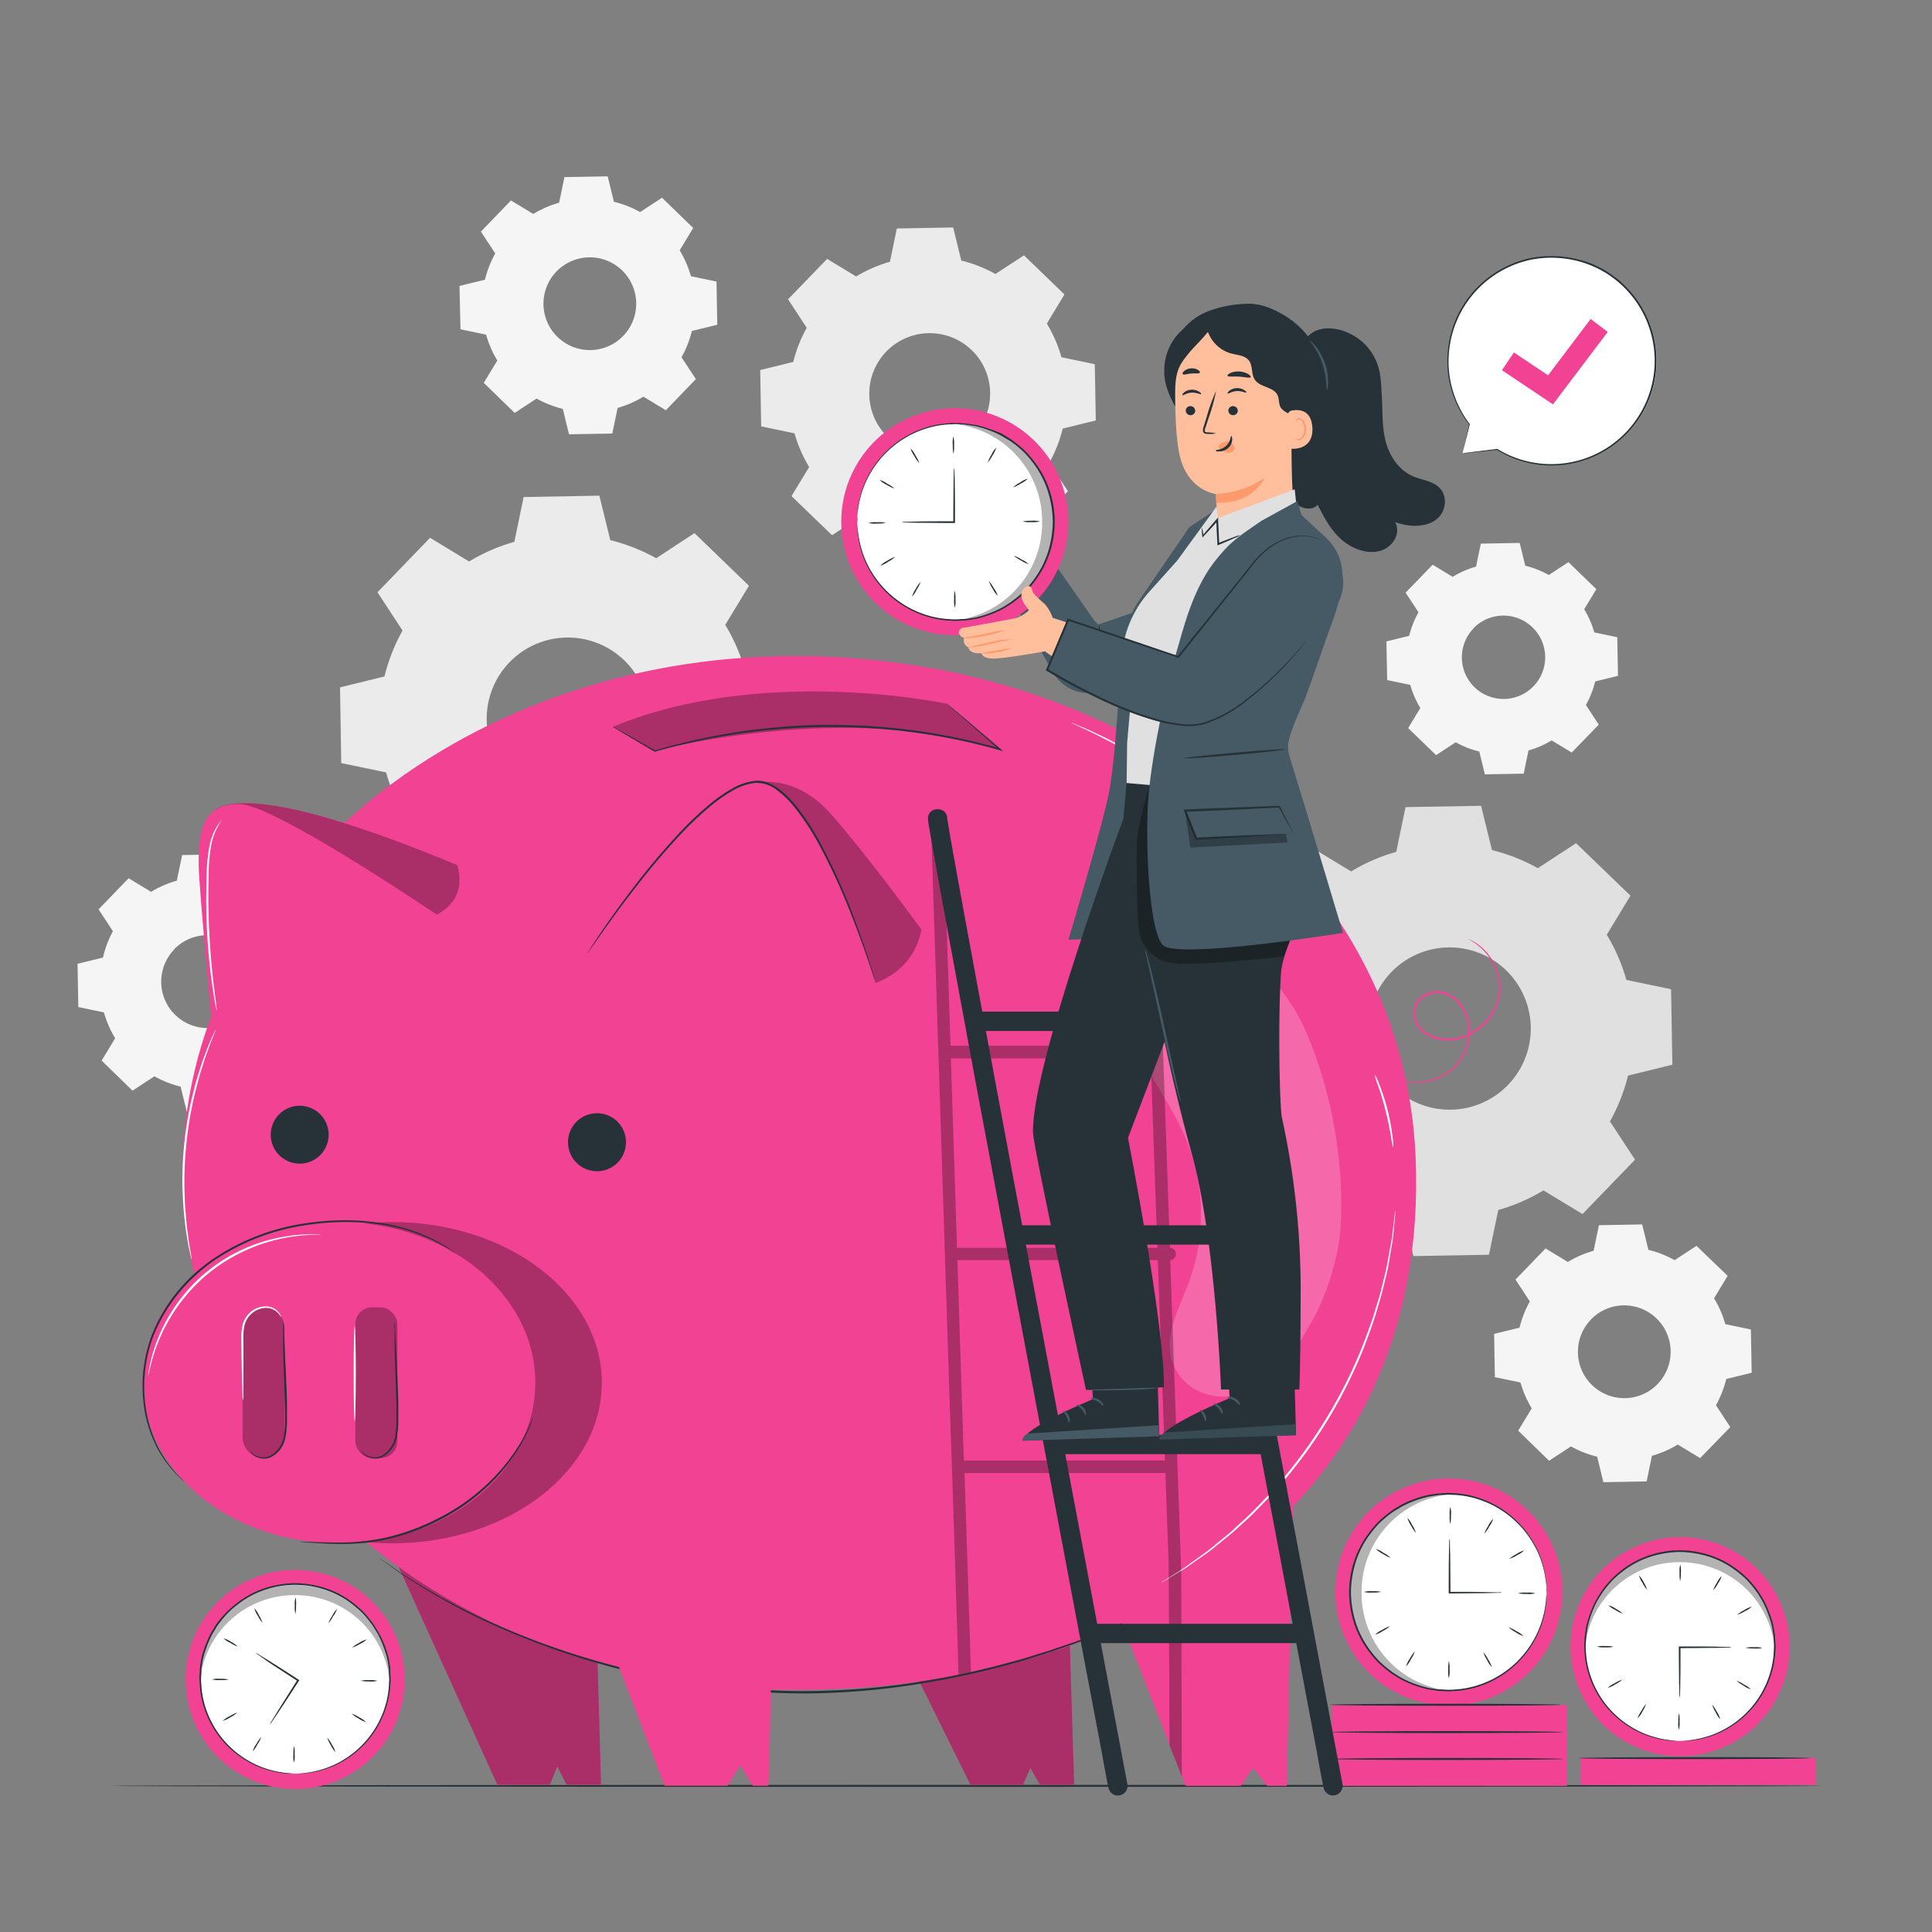 <svg xmlns="http://www.w3.org/2000/svg" viewBox="0 0 500 500"><rect x="0" y="0" width="500" height="500" fill="#808080" stroke="none"/><g id="freepik--background-complete--inject-5"><path d="M349.64,225.54a48,48,0,0,1,11.7-5.08l2.41-11.58,19.55-.34L386.12,220A47.92,47.92,0,0,1,398,224.69l9.89-6.48,14.07,13.59-6.13,10.1a47.65,47.65,0,0,1,5.08,11.7L432.47,256l.34,19.55-11.48,2.82a47.92,47.92,0,0,1-4.67,11.86l6.48,9.89L409.55,314.2l-10.1-6.13a47.65,47.65,0,0,1-11.7,5.08l-2.41,11.58-19.55.34L363,313.59a48.07,48.07,0,0,1-11.86-4.67l-9.89,6.48-14.07-13.59,6.13-10.1A47.49,47.49,0,0,1,328.2,280l-11.58-2.4-.34-19.56,11.48-2.82a48.07,48.07,0,0,1,4.67-11.86L326,233.49l13.59-14.08,10.1,6.13Zm10.43,26.05a21,21,0,1,0,29.67-.52A21,21,0,0,0,360.07,251.59Z" style="fill:#e0e0e0"></path><path d="M376,149.25a24.49,24.49,0,0,1,6-2.61l1.24-5.95,10.05-.18,1.45,5.9a24.75,24.75,0,0,1,6.09,2.4l5.08-3.33,7.23,7-3.15,5.19a25,25,0,0,1,2.62,6l5.94,1.24.18,10-5.9,1.45a24.75,24.75,0,0,1-2.4,6.09l3.33,5.08-7,7.23-5.19-3.15a24.56,24.56,0,0,1-6,2.61l-1.24,6-10.05.18-1.44-5.9a24.66,24.66,0,0,1-6.1-2.4l-5.08,3.33-7.23-7,3.15-5.19a24.56,24.56,0,0,1-2.61-6L359,176,358.8,166l5.9-1.45a24.75,24.75,0,0,1,2.4-6.09l-3.33-5.08,7-7.23,5.2,3.15Zm5.35,13.38a10.78,10.78,0,1,0,15.25-.27A10.8,10.8,0,0,0,381.3,162.63Z" style="fill:#f5f5f5"></path><path d="M121.39,145.32a47.82,47.82,0,0,1,11.72-5.09l2.41-11.6,19.6-.35,2.82,11.51a48.07,48.07,0,0,1,11.89,4.68l9.9-6.5,14.1,13.62-6.14,10.12a47.65,47.65,0,0,1,5.09,11.72l11.6,2.41.34,19.59-11.5,2.83a48.24,48.24,0,0,1-4.68,11.88l6.49,9.91-13.61,14.09L171.29,228a48.52,48.52,0,0,1-11.71,5.09l-2.42,11.59-19.59.35-2.82-11.51a48.13,48.13,0,0,1-11.89-4.67l-9.9,6.49-14.1-13.61L105,211.61a47.65,47.65,0,0,1-5.09-11.72l-11.6-2.41L88,177.89l11.5-2.82a47.77,47.77,0,0,1,4.68-11.89l-6.49-9.9,13.61-14.1,10.12,6.14Zm10.45,26.1a21,21,0,1,0,29.72-.52A21,21,0,0,0,131.84,171.42Z" style="fill:#ebebeb"></path><path d="M221.59,71.54a36,36,0,0,1,8.72-3.79l1.79-8.62,14.58-.26,2.1,8.56a35.51,35.51,0,0,1,8.84,3.48L265,66.08l10.48,10.13-4.56,7.53a35.49,35.49,0,0,1,3.78,8.71l8.63,1.8.26,14.57-8.56,2.1a35.51,35.51,0,0,1-3.48,8.84l4.83,7.37-10.13,10.49-7.53-4.57a35.52,35.52,0,0,1-8.71,3.79l-1.8,8.62-14.57.26-2.1-8.56a35.36,35.36,0,0,1-8.84-3.48l-7.37,4.83-10.49-10.12,4.57-7.53a35.59,35.59,0,0,1-3.79-8.72l-8.63-1.8-.25-14.57,8.56-2.1a35.51,35.51,0,0,1,3.48-8.84l-4.83-7.37L214.06,67l7.53,4.56ZM229.36,91a15.64,15.64,0,1,0,22.11-.39A15.64,15.64,0,0,0,229.36,91Z" style="fill:#ebebeb"></path><path d="M405.72,326.61a27.39,27.39,0,0,1,6.7-2.91l1.38-6.62,11.19-.2,1.61,6.57a27.21,27.21,0,0,1,6.79,2.68l5.66-3.71,8.06,7.77L443.6,336a27.32,27.32,0,0,1,2.91,6.69l6.62,1.38.2,11.2-6.57,1.61a27.72,27.72,0,0,1-2.67,6.79l3.7,5.66L440,377.36l-5.79-3.51a27.32,27.32,0,0,1-6.69,2.91l-1.38,6.63-11.19.2L413.35,377a27.72,27.72,0,0,1-6.79-2.67l-5.66,3.71-8-7.78,3.51-5.78a27.39,27.39,0,0,1-2.91-6.7l-6.63-1.38-.19-11.19,6.57-1.61a27.57,27.57,0,0,1,2.67-6.79l-3.71-5.66,7.78-8.05,5.78,3.5Zm6,14.91a12,12,0,1,0,17-.29A12,12,0,0,0,411.69,341.52Z" style="fill:#f5f5f5"></path><path d="M138,55.37a27.39,27.39,0,0,1,6.7-2.91l1.38-6.63,11.19-.19,1.61,6.57a27.57,27.57,0,0,1,6.79,2.67l5.66-3.71L179.4,59l-3.5,5.78a27.55,27.55,0,0,1,2.91,6.7l6.62,1.38.2,11.19-6.57,1.61a27.28,27.28,0,0,1-2.68,6.8l3.71,5.65-7.77,8.06-5.79-3.51a27.32,27.32,0,0,1-6.69,2.91l-1.38,6.63-11.2.19-1.61-6.57a27.72,27.72,0,0,1-6.79-2.67l-5.66,3.71-8-7.78,3.51-5.78a27.39,27.39,0,0,1-2.91-6.7l-6.63-1.38L118.92,74l6.58-1.61a27.79,27.79,0,0,1,2.67-6.8l-3.71-5.65,7.78-8.06L138,55.37Zm6,14.91a12,12,0,1,0,17-.3A12,12,0,0,0,144,70.28Z" style="fill:#f5f5f5"></path><path d="M39.07,230.82a27.49,27.49,0,0,1,6.69-2.91l1.38-6.62,11.2-.2L60,227.66a27.36,27.36,0,0,1,6.79,2.68l5.66-3.71,8,7.78L77,240.19a27.07,27.07,0,0,1,2.9,6.69l6.63,1.38.2,11.2-6.58,1.61a27,27,0,0,1-2.67,6.79l3.71,5.66-7.78,8.05-5.78-3.5a27.74,27.74,0,0,1-6.7,2.9l-1.37,6.63-11.2.2-1.61-6.58a27.33,27.33,0,0,1-6.79-2.67l-5.66,3.71-8-7.78,3.5-5.78a27.39,27.39,0,0,1-2.91-6.7l-6.62-1.37-.2-11.2,6.58-1.61A26.8,26.8,0,0,1,29.22,241l-3.71-5.66,7.78-8.05,5.78,3.5Zm6,14.92a12,12,0,1,0,17-.3A12,12,0,0,0,45,245.74Z" style="fill:#f5f5f5"></path></g><g id="freepik--Floor--inject-5"><path d="M471.4,462.18c0,.14-99.13.26-221.39.26s-221.41-.12-221.41-.26,99.11-.26,221.41-.26S471.4,462,471.4,462.18Z" style="fill:#263238"></path></g><g id="freepik--speech-bubble--inject-5"><path d="M378.49,117.3l9-1a27,27,0,1,0-7.16-6.48h0Z" style="fill:#fff"></path><path d="M378.49,117.3l.14-.5.36-1.45c.32-1.29.79-3.15,1.39-5.55l-.16.06h0a.11.11,0,0,0,.14,0,.09.09,0,0,0,0-.12,27,27,0,0,1-5.14-12,26.41,26.41,0,0,1-.34-4.15,28.52,28.52,0,0,1,.37-4.45,26.85,26.85,0,0,1,21.07-21.95,27.34,27.34,0,0,1,12.34.46A26.18,26.18,0,0,1,419.93,74a26.75,26.75,0,0,1-32.42,42.18.08.08,0,0,0-.07,0l-6.63.82-1.72.23-.6.08.56,0,1.7-.18,6.72-.7-.07,0A26.8,26.8,0,0,0,400,120.42a27.13,27.13,0,0,0,20.23-46.78L419,72.5c-.44-.35-.89-.68-1.34-1a26.91,26.91,0,0,0-2.8-1.83c-.47-.29-1-.5-1.48-.75a14.47,14.47,0,0,0-1.5-.69,26.86,26.86,0,0,0-3.1-1,27.77,27.77,0,0,0-12.57-.45,27.27,27.27,0,0,0-18,13,26.94,26.94,0,0,0-3.29,9.33,28.19,28.19,0,0,0-.35,4.51,26.67,26.67,0,0,0,5.67,16.27l.13-.14h0a.09.09,0,0,0-.14,0,0,0,0,0,0,0,0c-.56,2.45-1,4.34-1.29,5.64-.13.62-.24,1.1-.32,1.44S378.49,117.3,378.49,117.3Z" style="fill:#263238"></path><polygon points="401.91 104.65 388.71 95.82 391.79 91.21 400.64 97.13 411.66 82.56 416.08 85.9 401.91 104.65" style="fill:#F24293"></polygon></g><g id="freepik--Clocks--inject-5"><circle cx="434.78" cy="426.13" r="28.35" transform="translate(-126.15 662.72) rotate(-67.29)" style="fill:#F24293"></circle><circle cx="434.78" cy="425.95" r="24.56" transform="translate(-80.48 749.95) rotate(-76.57)" style="fill:#fff"></circle><g style="opacity:0.3"><path d="M434.74,404.3a24.49,24.49,0,0,1,24.55,22.94c0-.48,0-1,0-1.45a24.6,24.6,0,0,0-49.2,0c0,.49,0,1,.05,1.45A24.51,24.51,0,0,1,434.74,404.3Z"></path></g><path d="M424.8,442.77A8.33,8.33,0,0,1,426,441a8.27,8.27,0,0,1-.95,1.94,6.33,6.33,0,0,1-1.23,1.77A6.46,6.46,0,0,1,424.8,442.77Z" style="fill:#263238"></path><path d="M417.88,435.62a7.85,7.85,0,0,1,1.95-.92,8.89,8.89,0,0,1-1.8,1.2,6.31,6.31,0,0,1-1.95.91A6.76,6.76,0,0,1,417.88,435.62Z" style="fill:#263238"></path><path d="M415.46,426a8.15,8.15,0,0,1,2.15.18,8.47,8.47,0,0,1-2.15.15,6.55,6.55,0,0,1-2.15-.18A6.41,6.41,0,0,1,415.46,426Z" style="fill:#263238"></path><path d="M418.21,416.38a8.33,8.33,0,0,1,1.77,1.23,8.27,8.27,0,0,1-1.94-.95,6.33,6.33,0,0,1-1.77-1.23A6.46,6.46,0,0,1,418.21,416.38Z" style="fill:#263238"></path><path d="M425.37,409.46a8.22,8.22,0,0,1,.91,2,8.5,8.5,0,0,1-1.19-1.79,6.31,6.31,0,0,1-.92-1.95A6.49,6.49,0,0,1,425.37,409.46Z" style="fill:#263238"></path><path d="M435,407.05a8.22,8.22,0,0,1-.18,2.15,8.33,8.33,0,0,1-.14-2.16,5.93,5.93,0,0,1,.18-2.14A6.58,6.58,0,0,1,435,407.05Z" style="fill:#263238"></path><path d="M444.6,409.8a8.33,8.33,0,0,1-1.23,1.77,8.27,8.27,0,0,1,.95-1.94,6.84,6.84,0,0,1,1.23-1.77A6.18,6.18,0,0,1,444.6,409.8Z" style="fill:#263238"></path><path d="M451.52,417a8.22,8.22,0,0,1-1.95.91,8.84,8.84,0,0,1,1.79-1.19,6.92,6.92,0,0,1,2-.92A6.59,6.59,0,0,1,451.52,417Z" style="fill:#263238"></path><path d="M453.93,426.62a8.15,8.15,0,0,1-2.15-.18,8.77,8.77,0,0,1,2.15-.14,6.55,6.55,0,0,1,2.15.18A6.27,6.27,0,0,1,453.93,426.62Z" style="fill:#263238"></path><path d="M451.18,436.2a8.25,8.25,0,0,1-1.77-1.24,8.62,8.62,0,0,1,1.93,1,6.33,6.33,0,0,1,1.77,1.23A6.35,6.35,0,0,1,451.18,436.2Z" style="fill:#263238"></path><path d="M444,443.11a8.22,8.22,0,0,1-.91-1.95,8.84,8.84,0,0,1,1.19,1.79,6.31,6.31,0,0,1,.92,2A6.59,6.59,0,0,1,444,443.11Z" style="fill:#263238"></path><path d="M434.35,445.52a8.15,8.15,0,0,1,.18-2.15,8.22,8.22,0,0,1,.14,2.15,6.55,6.55,0,0,1-.18,2.15A6.31,6.31,0,0,1,434.35,445.52Z" style="fill:#263238"></path><path d="M434.7,439.4a4.81,4.81,0,0,1-.09-1c0-.75,0-1.69-.07-2.81,0-2.37-.06-5.65-.06-9.28v-.21h.4c3.68,0,7,0,9.41.06l2.86.07a4.57,4.57,0,0,1,1,.08,4.86,4.86,0,0,1-1,.09l-2.86.06c-2.4,0-5.73.07-9.41.07h-.18l.21-.22c0,3.63,0,6.91-.06,9.28,0,1.12-.05,2.06-.07,2.81A6.68,6.68,0,0,1,434.7,439.4Z" style="fill:#263238"></path><path d="M434.78,450.51l.4,0,1.16-.08.86-.05,1-.16a17.29,17.29,0,0,0,2.53-.52,23.28,23.28,0,0,0,6.5-2.72,24.54,24.54,0,0,0,11.47-16.49,22,22,0,0,0,.35-3.08c0-.52.07-1.05.06-1.59s-.05-1.07-.08-1.61c0-.27,0-.54-.05-.81l-.13-.82c-.09-.54-.15-1.09-.26-1.64a27.79,27.79,0,0,0-1-3.24,24.79,24.79,0,0,0-1.4-3.18c-.28-.51-.6-1-.9-1.52a12,12,0,0,0-1-1.46,29.07,29.07,0,0,0-2.34-2.77,28.26,28.26,0,0,0-2.83-2.38,23.33,23.33,0,0,0-6.7-3.48,26.33,26.33,0,0,0-7.68-1.26,26,26,0,0,0-7.69,1.26,23.52,23.52,0,0,0-6.71,3.48,26.87,26.87,0,0,0-2.82,2.38,27.67,27.67,0,0,0-2.35,2.76,14.21,14.21,0,0,0-1,1.47c-.3.51-.63,1-.91,1.52a24.79,24.79,0,0,0-1.4,3.18,25.58,25.58,0,0,0-.95,3.25c-.11.54-.18,1.09-.27,1.63l-.12.82c0,.27,0,.54-.06.81,0,.54-.05,1.08-.08,1.61s0,1.07.06,1.59a22.3,22.3,0,0,0,.36,3.09,24.47,24.47,0,0,0,11.47,16.48,23.16,23.16,0,0,0,6.5,2.72,17.29,17.29,0,0,0,2.53.52l1,.16.86.05,1.17.08.39,0h-.4l-1.16,0-.87,0c-.31,0-.66-.09-1-.14a15.8,15.8,0,0,1-2.55-.48,23,23,0,0,1-6.59-2.68,24.61,24.61,0,0,1-11.69-16.62,22.69,22.69,0,0,1-.38-3.13c0-.53-.07-1.07-.06-1.61l.08-1.64c0-.27,0-.55.05-.82l.12-.83c.09-.55.16-1.11.27-1.66a26.49,26.49,0,0,1,1-3.31,25.56,25.56,0,0,1,1.42-3.23c.28-.52.61-1,.91-1.54a13.75,13.75,0,0,1,1-1.5,26.32,26.32,0,0,1,2.39-2.81,27.79,27.79,0,0,1,2.86-2.43,24,24,0,0,1,6.83-3.55,24.5,24.5,0,0,1,15.63,0,23.8,23.8,0,0,1,6.82,3.55,26.88,26.88,0,0,1,2.87,2.43,27.43,27.43,0,0,1,2.38,2.81,12.47,12.47,0,0,1,1,1.5c.31.51.64,1,.92,1.54a25.49,25.49,0,0,1,1.41,3.23,25.2,25.2,0,0,1,1,3.3c.12.56.18,1.12.27,1.67l.13.83c0,.27,0,.55.05.82,0,.55.05,1.1.08,1.64s0,1.08-.07,1.61a22.88,22.88,0,0,1-.37,3.13,24.72,24.72,0,0,1-11.7,16.62,23,23,0,0,1-6.58,2.68,16,16,0,0,1-2.55.48c-.38.05-.72.12-1,.14l-.86,0-1.17,0Z" style="fill:#263238"></path><circle cx="76.37" cy="434.65" r="28.35" transform="translate(-1.35 0.24) rotate(-0.18)" style="fill:#F24293"></circle><circle cx="76.37" cy="434.48" r="24.56" transform="translate(-363.89 406.68) rotate(-76.42)" style="fill:#fff"></circle><g style="opacity:0.3"><path d="M76.33,412.82a24.51,24.51,0,0,1,24.55,22.94c0-.48,0-1,0-1.45a24.6,24.6,0,0,0-49.19,0c0,.49,0,1,.05,1.45A24.5,24.5,0,0,1,76.33,412.82Z"></path></g><path d="M66.38,451.3a8.89,8.89,0,0,1,1.23-1.77,7.85,7.85,0,0,1-1,1.93,6.33,6.33,0,0,1-1.23,1.77A6.65,6.65,0,0,1,66.38,451.3Z" style="fill:#263238"></path><path d="M59.46,444.14a9.06,9.06,0,0,1,1.95-.92,7.9,7.9,0,0,1-1.79,1.2,6.93,6.93,0,0,1-1.95.92A6.25,6.25,0,0,1,59.46,444.14Z" style="fill:#263238"></path><path d="M57.05,434.48a8.11,8.11,0,0,1,2.14.18,8.77,8.77,0,0,1-2.15.14,6.59,6.59,0,0,1-2.15-.18A6.71,6.71,0,0,1,57.05,434.48Z" style="fill:#263238"></path><path d="M59.79,424.9a8.89,8.89,0,0,1,1.77,1.23,7.85,7.85,0,0,1-1.93-.95A6.14,6.14,0,0,1,57.86,424,6.47,6.47,0,0,1,59.79,424.9Z" style="fill:#263238"></path><path d="M67,418a9.31,9.31,0,0,1,.92,1.95,7.9,7.9,0,0,1-1.2-1.79,6.93,6.93,0,0,1-.92-1.95A6.25,6.25,0,0,1,67,418Z" style="fill:#263238"></path><path d="M76.61,415.57a9,9,0,0,1-.17,2.15,8,8,0,0,1-.15-2.15,6.55,6.55,0,0,1,.18-2.15A6.27,6.27,0,0,1,76.61,415.57Z" style="fill:#263238"></path><path d="M86.19,418.32A8.89,8.89,0,0,1,85,420.09a8.27,8.27,0,0,1,1-1.94,6.18,6.18,0,0,1,1.23-1.76A6.47,6.47,0,0,1,86.19,418.32Z" style="fill:#263238"></path><path d="M93.11,425.48a9,9,0,0,1-2,.92,8.89,8.89,0,0,1,1.8-1.2,6.42,6.42,0,0,1,2-.91A6.6,6.6,0,0,1,93.11,425.48Z" style="fill:#263238"></path><path d="M95.51,435.15a9.26,9.26,0,0,1-2.14-.18,8,8,0,0,1,2.15-.15,6.46,6.46,0,0,1,2.14.18A6.41,6.41,0,0,1,95.51,435.15Z" style="fill:#263238"></path><path d="M92.76,444.72A8.43,8.43,0,0,1,91,443.49a8.27,8.27,0,0,1,1.94.95,6.52,6.52,0,0,1,1.77,1.23A6.34,6.34,0,0,1,92.76,444.72Z" style="fill:#263238"></path><path d="M85.6,451.63a8,8,0,0,1-.92-1.95,8.54,8.54,0,0,1,1.2,1.8,6.42,6.42,0,0,1,.91,1.95A6.5,6.5,0,0,1,85.6,451.63Z" style="fill:#263238"></path><path d="M75.93,454a8.15,8.15,0,0,1,.18-2.15,8.47,8.47,0,0,1,.15,2.15,6.09,6.09,0,0,1-.19,2.15A6.58,6.58,0,0,1,75.93,454Z" style="fill:#263238"></path><path d="M66.15,427.76a4.43,4.43,0,0,1,.91.48l2.4,1.47c2,1.25,4.78,3,7.83,5l.18.12-.11.18-.11.16c-2,3.09-3.81,5.87-5.15,7.87l-1.6,2.36a4.88,4.88,0,0,1-.64.84,4.76,4.76,0,0,1,.5-.93l1.49-2.43c1.27-2.05,3.05-4.85,5-7.94l.1-.16.07.29c-3-2-5.8-3.76-7.77-5.08L67,428.38A6.11,6.11,0,0,1,66.15,427.76Z" style="fill:#263238"></path><path d="M76.37,459l.39,0,1.17-.08.86-.05,1-.16a18.56,18.56,0,0,0,2.53-.51,23.7,23.7,0,0,0,6.51-2.73,24.49,24.49,0,0,0,6.92-6.22A24.22,24.22,0,0,0,100.31,439a22.3,22.3,0,0,0,.36-3.09c0-.52.07-1.05.06-1.58l-.09-1.62a7.34,7.34,0,0,0,0-.81l-.12-.81c-.09-.55-.16-1.1-.27-1.64a25.58,25.58,0,0,0-1-3.25,27,27,0,0,0-1.4-3.18c-.28-.51-.61-1-.91-1.51a12.34,12.34,0,0,0-1-1.47,26.59,26.59,0,0,0-2.35-2.76,28.23,28.23,0,0,0-2.82-2.39,23.64,23.64,0,0,0-6.71-3.48,24.22,24.22,0,0,0-15.36,0A23.64,23.64,0,0,0,62,414.87a27.15,27.15,0,0,0-2.82,2.39A26.59,26.59,0,0,0,56.81,420a11.34,11.34,0,0,0-1,1.47c-.3.51-.62,1-.9,1.51a25.41,25.41,0,0,0-1.4,3.18,27.38,27.38,0,0,0-1,3.25c-.11.54-.17,1.1-.26,1.64l-.13.81c0,.27,0,.54,0,.81,0,.55-.06,1.08-.08,1.62s0,1.06.06,1.59a22.33,22.33,0,0,0,.35,3.08,24.55,24.55,0,0,0,11.47,16.48,23.65,23.65,0,0,0,6.5,2.73,18.86,18.86,0,0,0,2.53.51l1,.16.86.05L76,459l.4,0H76l-1.17,0-.86,0c-.32,0-.66-.09-1-.14a18.45,18.45,0,0,1-2.56-.48,23.54,23.54,0,0,1-6.58-2.68A24.71,24.71,0,0,1,52.07,439a22.73,22.73,0,0,1-.37-3.12c0-.54-.07-1.07-.07-1.62s.06-1.08.08-1.63c0-.28,0-.56,0-.83l.13-.83c.09-.55.15-1.11.27-1.66a24.89,24.89,0,0,1,1-3.31,26.13,26.13,0,0,1,1.41-3.23c.28-.52.61-1,.92-1.54a12.47,12.47,0,0,1,1-1.5A28.54,28.54,0,0,1,58.86,417a28.1,28.1,0,0,1,2.87-2.43A24.05,24.05,0,0,1,68.55,411a26.56,26.56,0,0,1,7.82-1.27A26.24,26.24,0,0,1,84.19,411,24.16,24.16,0,0,1,91,414.53,30.44,30.44,0,0,1,93.88,417a28.54,28.54,0,0,1,2.38,2.81,13.75,13.75,0,0,1,1,1.5c.3.52.63,1,.91,1.54A26.2,26.2,0,0,1,99.62,426a28.3,28.3,0,0,1,1,3.31c.11.55.18,1.11.27,1.66l.12.83c0,.27,0,.55,0,.83l.08,1.63c0,.55,0,1.08-.06,1.62a22.73,22.73,0,0,1-.38,3.12A24.66,24.66,0,0,1,89,455.67a23.59,23.59,0,0,1-6.59,2.68,18.33,18.33,0,0,1-2.55.48c-.37.05-.72.11-1,.14l-.87,0-1.16,0Z" style="fill:#263238"></path><rect x="344.56" y="455.22" width="60.96" height="6.96" style="fill:#F24293"></rect><rect x="408.98" y="454.96" width="60.96" height="6.96" style="fill:#F24293"></rect><path d="M468.36,455c0,.14-13.4.26-29.92.26s-29.92-.12-29.92-.26,13.39-.26,29.92-.26S468.36,454.82,468.36,455Z" style="fill:#263238"></path><rect x="344.56" y="448.26" width="60.96" height="6.96" style="fill:#F24293"></rect><path d="M404.5,455.22c0,.14-13.39.26-29.92.26s-29.92-.12-29.92-.26,13.4-.26,29.92-.26S404.5,455.07,404.5,455.22Z" style="fill:#263238"></path><circle cx="374.99" cy="412.05" r="29.38" transform="translate(-134.1 638.4) rotate(-71.67)" style="fill:#F24293"></circle><circle cx="374.81" cy="412.05" r="25.45" style="fill:#fff"></circle><g style="opacity:0.3"><path d="M352.37,412.1a25.4,25.4,0,0,1,23.77-25.45c-.5,0-1,0-1.5,0a25.5,25.5,0,0,0,0,51c.5,0,1,0,1.5,0A25.4,25.4,0,0,1,352.37,412.1Z"></path></g><path d="M392.24,422.4a8.1,8.1,0,0,1-1.83-1.28,9.66,9.66,0,0,1,2,1,6.72,6.72,0,0,1,1.84,1.27A6.59,6.59,0,0,1,392.24,422.4Z" style="fill:#263238"></path><path d="M384.82,429.57a8.76,8.76,0,0,1-.95-2,8.68,8.68,0,0,1,1.24,1.86,6.67,6.67,0,0,1,.95,2A6.9,6.9,0,0,1,384.82,429.57Z" style="fill:#263238"></path><path d="M374.81,432.08a8.79,8.79,0,0,1,.18-2.23,8.57,8.57,0,0,1,.15,2.23,6.72,6.72,0,0,1-.18,2.23A6.63,6.63,0,0,1,374.81,432.08Z" style="fill:#263238"></path><path d="M364.89,429.23a8.58,8.58,0,0,1,1.27-1.83,8.55,8.55,0,0,1-1,2,6.87,6.87,0,0,1-1.28,1.84A6.49,6.49,0,0,1,364.89,429.23Z" style="fill:#263238"></path><path d="M357.72,421.81a8.76,8.76,0,0,1,2-.95,8.68,8.68,0,0,1-1.86,1.24,6.67,6.67,0,0,1-2,.95A6.9,6.9,0,0,1,357.72,421.81Z" style="fill:#263238"></path><path d="M355.22,411.8a8.67,8.67,0,0,1,2.22.18,8.57,8.57,0,0,1-2.23.15A6.64,6.64,0,0,1,353,412,6.3,6.3,0,0,1,355.22,411.8Z" style="fill:#263238"></path><path d="M358.06,401.88a8.49,8.49,0,0,1,1.84,1.27,8.71,8.71,0,0,1-2-1,6.92,6.92,0,0,1-1.83-1.28A6.61,6.61,0,0,1,358.06,401.88Z" style="fill:#263238"></path><path d="M365.49,394.71a8.76,8.76,0,0,1,.95,2,8.37,8.37,0,0,1-1.24-1.86,6.67,6.67,0,0,1-.95-2A6.9,6.9,0,0,1,365.49,394.71Z" style="fill:#263238"></path><path d="M375.5,392.21a8.79,8.79,0,0,1-.18,2.23,8.57,8.57,0,0,1-.15-2.23,7.05,7.05,0,0,1,.18-2.23A6.3,6.3,0,0,1,375.5,392.21Z" style="fill:#263238"></path><path d="M385.42,395.06a8.49,8.49,0,0,1-1.27,1.84,8.71,8.71,0,0,1,1-2,6.92,6.92,0,0,1,1.28-1.83A6.61,6.61,0,0,1,385.42,395.06Z" style="fill:#263238"></path><path d="M392.59,402.49a9,9,0,0,1-2,.95,8.37,8.37,0,0,1,1.86-1.24,6.56,6.56,0,0,1,2-.95A6.9,6.9,0,0,1,392.59,402.49Z" style="fill:#263238"></path><path d="M395.08,412.5a8.6,8.6,0,0,1-2.22-.18,8.51,8.51,0,0,1,2.23-.15,6.52,6.52,0,0,1,2.22.19A6.75,6.75,0,0,1,395.08,412.5Z" style="fill:#263238"></path><path d="M388.74,412.14a5.08,5.08,0,0,1-1.06.09l-2.91.07c-2.46,0-5.86.07-9.62.07h-.22V412c0-3.81,0-7.26.06-9.75,0-1.18.05-2.17.07-3a5.18,5.18,0,0,1,.09-1.08,5.18,5.18,0,0,1,.09,1.08c0,.79,0,1.78.07,3,0,2.49.06,5.94.06,9.75v.19l-.22-.22c3.76,0,7.16,0,9.62.07l2.91.07A4.77,4.77,0,0,1,388.74,412.14Z" style="fill:#263238"></path><path d="M400.26,412.05s0-.14,0-.41-.05-.69-.09-1.21c0-.26,0-.56-.05-.88s-.11-.68-.17-1.07a19,19,0,0,0-.53-2.62,24.1,24.1,0,0,0-2.83-6.74,25.38,25.38,0,0,0-17.08-11.88,22.24,22.24,0,0,0-3.19-.37c-.55,0-1.09-.07-1.65-.06l-1.67.08c-.28,0-.56,0-.84.06l-.84.13c-.57.09-1.14.16-1.7.28a27.47,27.47,0,0,0-3.37,1,28.12,28.12,0,0,0-3.29,1.45c-.53.29-1,.63-1.57.94a12.09,12.09,0,0,0-1.52,1,30,30,0,0,0-2.87,2.43,29.19,29.19,0,0,0-2.47,2.93,24.28,24.28,0,0,0-3.6,6.95,26.81,26.81,0,0,0-1.31,8,27.13,27.13,0,0,0,1.3,8,24.56,24.56,0,0,0,3.61,6.95,27.92,27.92,0,0,0,2.47,2.93,28.29,28.29,0,0,0,2.86,2.43,13,13,0,0,0,1.53,1.05c.53.32,1,.65,1.57.94a25.13,25.13,0,0,0,3.29,1.45,25.87,25.87,0,0,0,3.37,1c.56.12,1.13.18,1.7.28l.84.13c.28,0,.56,0,.84,0l1.67.09c.56,0,1.11,0,1.65-.06a23.76,23.76,0,0,0,3.19-.37A25.41,25.41,0,0,0,396.56,425a24.1,24.1,0,0,0,2.82-6.74,18.42,18.42,0,0,0,.53-2.62c.06-.38.13-.73.17-1.06s0-.62.05-.89c0-.51.07-.91.09-1.21s0-.41,0-.41,0,.14,0,.42,0,.69,0,1.21c0,.27,0,.56,0,.89s-.09.68-.15,1.07a18.71,18.71,0,0,1-.49,2.65,24.3,24.3,0,0,1-2.78,6.82,25.52,25.52,0,0,1-6.47,7.3,25.26,25.26,0,0,1-10.76,4.82,23,23,0,0,1-3.24.39c-.55,0-1.11.07-1.67.07l-1.7-.09c-.28,0-.57,0-.85-.05l-.86-.13c-.57-.09-1.15-.16-1.73-.28a27,27,0,0,1-3.42-1,26.63,26.63,0,0,1-3.35-1.47c-.54-.29-1.06-.63-1.6-.95a13.28,13.28,0,0,1-1.55-1.06,29.47,29.47,0,0,1-2.91-2.47,27.75,27.75,0,0,1-2.52-3,24.91,24.91,0,0,1-3.68-7.07,27.15,27.15,0,0,1-1.32-8.1,27.43,27.43,0,0,1,1.33-8.1,24.88,24.88,0,0,1,3.67-7.07,28.83,28.83,0,0,1,2.52-3,28.17,28.17,0,0,1,2.91-2.47,14.73,14.73,0,0,1,1.55-1.07c.54-.31,1.06-.65,1.6-.95a28.08,28.08,0,0,1,3.35-1.46,28.86,28.86,0,0,1,3.42-1c.58-.12,1.16-.18,1.73-.27l.86-.13c.28,0,.57,0,.85-.06l1.7-.08c.56,0,1.12.05,1.67.07a24.51,24.51,0,0,1,3.24.38A25.66,25.66,0,0,1,396.77,399a24.47,24.47,0,0,1,2.78,6.83,18.35,18.35,0,0,1,.49,2.64c.06.39.12.75.15,1.07s0,.63,0,.9c0,.52,0,.92,0,1.21S400.26,412.05,400.26,412.05Z" style="fill:#263238"></path><rect x="344.56" y="441.3" width="60.96" height="6.96" style="fill:#F24293"></rect><path d="M404,441.19c0,.15-13.4.26-29.92.26s-29.92-.11-29.92-.26,13.39-.26,29.92-.26S404,441.05,404,441.19Z" style="fill:#263238"></path><path d="M404.5,448.26c0,.14-13.39.26-29.92.26s-29.92-.12-29.92-.26,13.4-.26,29.92-.26S404.5,448.11,404.5,448.26Z" style="fill:#263238"></path></g><g id="freepik--piggy-bank--inject-5"><polygon points="100.57 399.77 128.71 461.89 142.29 461.89 144.23 457.15 146.64 461.89 155.55 461.89 154.52 425.63 154.08 404.2 100.57 399.77" style="fill:#F24293"></polygon><g style="opacity:0.3"><polygon points="100.57 399.77 128.71 461.89 142.29 461.89 144.23 457.15 146.64 461.89 155.55 461.89 154.52 425.63 154.08 404.2 100.57 399.77"></polygon></g><polygon points="223.71 406.43 251.15 461.89 264.73 461.89 266.68 457.55 269.09 461.89 278 461.89 276.96 428.69 276.52 409.08 223.71 406.43" style="fill:#F24293"></polygon><g style="opacity:0.3"><polygon points="223.71 406.43 251.15 461.89 264.73 461.89 266.68 457.55 269.09 461.89 278 461.89 276.96 428.69 276.52 409.08 223.71 406.43"></polygon></g><path d="M379.78,242.94a1.42,1.42,0,0,1,.26.09l.73.32a12.71,12.71,0,0,1,2.55,1.7,14.49,14.49,0,0,1,3.08,3.75,14.19,14.19,0,0,1,1.86,6.14,12.72,12.72,0,0,1-1.91,7.52,14.57,14.57,0,0,1-6.77,5.79,12,12,0,0,1-9.76,0,7.15,7.15,0,0,1-3.62-3.83,5.63,5.63,0,0,1,.49-5.37,6.43,6.43,0,0,1,4.79-2.55,7.5,7.5,0,0,1,5,1.65,10.86,10.86,0,0,1,4,8.85,13.89,13.89,0,0,1-3.1,8.34,12.64,12.64,0,0,1-3,2.74,14.94,14.94,0,0,1-3.43,1.55,15.61,15.61,0,0,1-6.4.47,16.79,16.79,0,0,1-4.68-1.28,15.17,15.17,0,0,1-2.68-1.49l-.63-.48q-.22-.16-.21-.18a21.33,21.33,0,0,0,3.6,2,16.92,16.92,0,0,0,4.63,1.18,15.54,15.54,0,0,0,6.26-.54,14.17,14.17,0,0,0,3.32-1.54,12.35,12.35,0,0,0,2.91-2.66A13.43,13.43,0,0,0,380,267a10.31,10.31,0,0,0-3.84-8.41,7,7,0,0,0-4.66-1.54,5.84,5.84,0,0,0-4.37,2.32,5.1,5.1,0,0,0-.44,4.86,6.62,6.62,0,0,0,3.35,3.55,11.55,11.55,0,0,0,9.34,0,14.28,14.28,0,0,0,6.58-5.57,12.3,12.3,0,0,0,1.9-7.25,13.79,13.79,0,0,0-1.73-6,14.39,14.39,0,0,0-3-3.74A15.65,15.65,0,0,0,379.78,242.94Z" style="fill:#F24293"></path><path d="M366.35,299.15c4.08,92.19-73.2,138.19-160.68,138.19s-158.4-59.9-158.4-133.78,70.92-133.79,158.4-133.79S363.08,225.34,366.35,299.15Z" style="fill:#F24293"></path><g style="opacity:0.3"><path d="M194.63,202.81s10.51-3.33,20.34,7.78,23.5,30,23.5,30c-1.23,6.16-4.83,11-11.8,13.81Z"></path></g><ellipse cx="101.51" cy="357.84" rx="54.24" ry="41.57" style="fill:#F24293"></ellipse><path d="M152.1,246.72s31.79-49.32,46.35-44,28.22,51.69,28.22,51.69" style="fill:#F24293"></path><path d="M116.15,235.42l-1.48-13.36s-19.91-8.32-37.73-12.39-21.33,0-21.33,0L83.8,249.18Z" style="fill:#F24293"></path><g style="opacity:0.3"><path d="M158.58,188.11l10.55,6.27s51.09-13.52,90.32,0l-14.39-12.25S197.48,171.9,158.58,188.11Z"></path></g><g style="opacity:0.3"><ellipse cx="101.51" cy="357.84" rx="54.24" ry="41.57"></ellipse></g><ellipse cx="87.73" cy="357.84" rx="50.81" ry="41.57" style="fill:#F24293"></ellipse><g style="opacity:0.3"><path d="M68.21,377.34h0a5.44,5.44,0,0,1-5.43-5.44V343.77a5.43,5.43,0,0,1,5.43-5.43h0a5.44,5.44,0,0,1,5.44,5.43V371.9A5.45,5.45,0,0,1,68.21,377.34Z"></path></g><g style="opacity:0.3"><rect x="91.97" y="338.34" width="10.87" height="39" rx="4.29"></rect></g><g style="opacity:0.3"><path d="M113.07,236.73c4.57-2.59,7-6.44,5.3-12.8,0,0-23.61-10.19-41.43-14.26s-21.33,0-21.33,0L83.8,249.18Z"></path></g><path d="M114.67,237.81s-1.33-.91-3.56-2.39c-10.52-7-41.24-27.1-49-27.32-10.69-.31-10.71,8.91-10.69,16,0,5.06,4.16,49,4.16,49" style="fill:#F24293"></path><path d="M226.67,254.44a1.17,1.17,0,0,1-.12-.3l-.31-.91c-.27-.83-.67-2-1.17-3.49-1-3-2.55-7.39-4.64-12.7a162.66,162.66,0,0,0-8.33-18.22,64.37,64.37,0,0,0-6.45-9.87,24.18,24.18,0,0,0-4.41-4.34,8.51,8.51,0,0,0-5.8-2,15.17,15.17,0,0,0-5.94,2.07,39.35,39.35,0,0,0-5.12,3.53,88.27,88.27,0,0,0-8.6,8.11c-5.15,5.51-9.39,10.84-12.86,15.37s-6.14,8.32-8,10.94c-.9,1.28-1.6,2.3-2.1,3l-.55.78a1.23,1.23,0,0,1-.2.26,1.54,1.54,0,0,1,.16-.29c.12-.21.29-.48.5-.81.45-.71,1.12-1.76,2-3.08,1.78-2.66,4.41-6.47,7.83-11A189.66,189.66,0,0,1,175.42,216a84.71,84.71,0,0,1,8.63-8.18,37.88,37.88,0,0,1,5.19-3.59,15.4,15.4,0,0,1,6.16-2.14,7.18,7.18,0,0,1,3.31.47,13.76,13.76,0,0,1,2.85,1.61,24.23,24.23,0,0,1,4.5,4.43,63.41,63.41,0,0,1,6.48,10,160.4,160.4,0,0,1,8.25,18.32c2,5.34,3.52,9.73,4.48,12.78.49,1.52.85,2.71,1.08,3.52.1.38.19.69.25.92A1.14,1.14,0,0,1,226.67,254.44Z" style="fill:#263238"></path><path d="M245.06,182.13a1.33,1.33,0,0,1,.26.18l.73.6,2.77,2.31,10.13,8.6.67.57-.85-.24a159.64,159.64,0,0,0-41.86-6,166.28,166.28,0,0,0-47.35,6.37l-.07,0-.06,0-8-4.71-2.12-1.26-.54-.34c-.12-.08-.17-.12-.17-.13l.2.09.56.3,2.16,1.19,8.09,4.57h-.13a159.81,159.81,0,0,1,20.23-4.6c4-.66,8.39-1.15,12.95-1.54s9.36-.55,14.28-.46a158.86,158.86,0,0,1,23.28,1.94,154.54,154.54,0,0,1,18.68,4.19l-.18.33-10-8.73L246,183l-.69-.63A2.08,2.08,0,0,1,245.06,182.13Z" style="fill:#263238"></path><path d="M118,324.47a1.15,1.15,0,0,1-.3-.18l-.84-.55-1.36-.92c-.56-.34-1.22-.69-2-1.1a45.63,45.63,0,0,0-13.42-4.56,65.37,65.37,0,0,0-9.78-.91,69.6,69.6,0,0,0-11.24.83,57.16,57.16,0,0,0-23.86,9.28A48.62,48.62,0,0,0,50,330.63a43.88,43.88,0,0,0-4.42,4.87,42.27,42.27,0,0,0-6.08,10.78A37.52,37.52,0,0,0,38.21,367a35,35,0,0,0,2.73,7.6,33.25,33.25,0,0,0,3.33,5.12l1.44,1.71,1.17,1.14.71.72c.16.16.24.25.23.26l-.26-.22-.76-.68c-.33-.31-.73-.68-1.21-1.11l-1.48-1.69a32.13,32.13,0,0,1-3.44-5.11,35,35,0,0,1-2.84-7.65,37.8,37.8,0,0,1,1.24-21,39.5,39.5,0,0,1,2.6-5.58,42,42,0,0,1,3.53-5.36,43.94,43.94,0,0,1,4.47-4.93A47.7,47.7,0,0,1,55,325.91a57.49,57.49,0,0,1,24.1-9.33,70.22,70.22,0,0,1,11.32-.78,65.79,65.79,0,0,1,9.84,1,44.63,44.63,0,0,1,13.45,4.75c.73.43,1.39.8,1.94,1.15l1.33,1,.81.6A2.42,2.42,0,0,1,118,324.47Z" style="fill:#263238"></path><path d="M73.34,342a10.58,10.58,0,0,1,.12,1.66c.05,1.17.11,2.69.19,4.53.16,3.82.47,9.1.62,14.94,0,1.46,0,2.89,0,4.27a22.61,22.61,0,0,1-.3,4A7.56,7.56,0,0,1,70.32,377a4.54,4.54,0,0,1-4.48-.23,3.35,3.35,0,0,1-.89-.89,1.13,1.13,0,0,1-.19-.39,5,5,0,0,0,1.2,1.1,4.36,4.36,0,0,0,4.19.07,7.25,7.25,0,0,0,3.37-5.32,22.33,22.33,0,0,0,.26-3.91q0-2.07-.06-4.26c-.14-5.83-.39-11.11-.45-14.94,0-1.92,0-3.47,0-4.54A9.11,9.11,0,0,1,73.34,342Z" style="fill:#263238"></path><path d="M102.15,342a10.58,10.58,0,0,1,.12,1.66c0,1.17.11,2.69.19,4.53.16,3.82.47,9.1.62,14.94,0,1.46,0,2.89,0,4.27a22.61,22.61,0,0,1-.3,4A7.56,7.56,0,0,1,99.13,377a4.54,4.54,0,0,1-4.48-.23,3.35,3.35,0,0,1-.89-.89,1.13,1.13,0,0,1-.19-.39,5,5,0,0,0,1.2,1.1,4.36,4.36,0,0,0,4.19.07,7.22,7.22,0,0,0,3.37-5.32,22.33,22.33,0,0,0,.26-3.91c0-1.38,0-2.8,0-4.26-.15-5.83-.4-11.11-.46-14.94,0-1.92,0-3.47,0-4.54A9.11,9.11,0,0,1,102.15,342Z" style="fill:#263238"></path><path d="M137.93,366.89a3.81,3.81,0,0,1-.22.72c-.18.45-.38,1.16-.77,2a40.82,40.82,0,0,1-3.81,6.93,49.38,49.38,0,0,1-7.73,8.84,55.24,55.24,0,0,1-5.44,4.32,53.44,53.44,0,0,1-6.42,3.79A57.07,57.07,0,0,1,100,398.4a53.59,53.59,0,0,1-11.68,1.17c-3.35,0-6-.2-7.9-.33l-2.14-.17a4.18,4.18,0,0,1-.75-.1,3.91,3.91,0,0,1,.75,0l2.15.07c1.86.06,4.56.19,7.89.16a55.74,55.74,0,0,0,11.57-1.28A58.29,58.29,0,0,0,113.3,393a55.42,55.42,0,0,0,6.36-3.75,57.12,57.12,0,0,0,5.41-4.25,50.65,50.65,0,0,0,7.74-8.69,43.64,43.64,0,0,0,3.93-6.8c.43-.83.66-1.52.87-2A3.43,3.43,0,0,1,137.93,366.89Z" style="fill:#263238"></path><path d="M72.71,340.83a8.85,8.85,0,0,0-.72-1,4.22,4.22,0,0,0-3-1.35,5.81,5.81,0,0,0-4.39,2A6,6,0,0,0,63.28,343a13.63,13.63,0,0,0-.3,3.18c0,4.48.05,8.55,0,11.49,0,1.38,0,2.55,0,3.48a7.24,7.24,0,0,1-.09,1.28,5.44,5.44,0,0,1-.12-1.27c0-.94-.08-2.1-.12-3.49-.08-2.94-.16-7-.2-11.49a13.43,13.43,0,0,1,.34-3.31,6.35,6.35,0,0,1,1.48-2.77,6.07,6.07,0,0,1,4.79-2,4.35,4.35,0,0,1,3.12,1.59,3.91,3.91,0,0,1,.48.84C72.7,340.71,72.73,340.82,72.71,340.83Z" style="fill:#fff"></path><path d="M91.8,343.24c.15,0,.28,5.49.28,12.26s-.13,12.27-.28,12.27-.27-5.49-.27-12.27S91.65,343.24,91.8,343.24Z" style="fill:#fff"></path><path d="M83.06,319.58a2.89,2.89,0,0,1-.64,0c-.42,0-1,0-1.83,0A45.1,45.1,0,0,0,54,329.5a44.61,44.61,0,0,0-13,17.68,46.78,46.78,0,0,0-2.06,6.4c-.21.76-.31,1.38-.41,1.78a3.07,3.07,0,0,1-.17.62,2.58,2.58,0,0,1,.06-.64c.07-.41.14-1,.31-1.81A40.67,40.67,0,0,1,40.64,347a42.83,42.83,0,0,1,33.2-27,39.7,39.7,0,0,1,6.74-.56c.8,0,1.42.05,1.84.06A3,3,0,0,1,83.06,319.58Z" style="fill:#fff"></path><path d="M55.81,266.48a2.53,2.53,0,0,1-.19.59c-.17.44-.38,1-.65,1.65s-.64,1.59-1,2.62-.82,2.18-1.22,3.5-.89,2.73-1.31,4.29-.84,3.23-1.27,5a98.88,98.88,0,0,0-2.44,23.43c.06,1.81.08,3.54.22,5.15s.24,3.1.39,4.47.33,2.59.47,3.67.3,2,.44,2.77.21,1.29.29,1.75a4,4,0,0,1,.07.61,2.4,2.4,0,0,1-.18-.59c-.1-.46-.23-1-.39-1.73s-.36-1.68-.53-2.76-.41-2.31-.55-3.68-.36-2.86-.46-4.48-.2-3.35-.27-5.17A94,94,0,0,1,49.69,284c.45-1.77.84-3.45,1.33-5s.92-3,1.37-4.3.91-2.46,1.3-3.48.77-1.89,1.09-2.59.54-1.19.74-1.61A2.21,2.21,0,0,1,55.81,266.48Z" style="fill:#fff"></path><path d="M57.36,212.28s-.42.57-1,1.66a16.28,16.28,0,0,0-1.74,5,48.21,48.21,0,0,0-.64,7.89c-.08,3-.1,6.29,0,9.74.17,6.91.73,13.15,1.25,17.65.28,2.18.5,4,.67,5.32.07.58.13,1.06.18,1.45a1.65,1.65,0,0,1,0,.51,2.22,2.22,0,0,1-.14-.49c-.07-.39-.17-.86-.28-1.44-.23-1.24-.53-3.06-.84-5.31a161.42,161.42,0,0,1-1.41-17.68c-.08-3.46,0-6.76.06-9.76a45.12,45.12,0,0,1,.77-8,15.18,15.18,0,0,1,1.93-5,10.37,10.37,0,0,1,.87-1.18A2.85,2.85,0,0,1,57.36,212.28Z" style="fill:#fff"></path><path d="M355.72,278a12.82,12.82,0,0,1,1.24,2.63,56.35,56.35,0,0,1,2.15,6.67,53.82,53.82,0,0,1,1.28,6.89,12.66,12.66,0,0,1,.17,2.9,19.85,19.85,0,0,1-.55-2.84c-.3-1.76-.76-4.18-1.43-6.82s-1.41-5-2-6.67A19.79,19.79,0,0,1,355.72,278Z" style="fill:#fff"></path><path d="M330.78,397.45s-.16.14-.51.39l-1.53,1.09-2.5,1.76-1.6,1.12L322.77,403a208.16,208.16,0,0,1-23.1,13.2c-2.53,1.23-5.21,2.45-8,3.73l-4.32,1.83-2.23.94-2.29.88-4.71,1.8-4.92,1.7c-1.65.6-3.36,1.12-5.1,1.65s-3.47,1.11-5.27,1.57a217.48,217.48,0,0,1-22.75,5.12,190.19,190.19,0,0,1-24.89,2.68,167.82,167.82,0,0,1-25-.79l-3-.29c-1-.1-2-.27-3-.4l-5.84-.83-5.68-1.05-2.79-.53-2.73-.62a200.6,200.6,0,0,1-37.51-12.2,160.23,160.23,0,0,1-23.45-12.56c-2.68-1.64-4.59-3.17-6-4.11l-1.52-1.11-.51-.39s.19.11.54.35l1.55,1.06c1.38.92,3.31,2.41,6,4a165.24,165.24,0,0,0,23.48,12.39,202.86,202.86,0,0,0,37.47,12.06l2.73.62,2.78.52,5.67,1,5.82.82c1,.13,2,.29,3,.39l3,.29a166.94,166.94,0,0,0,24.95.78A191,191,0,0,0,240,434.91a219.21,219.21,0,0,0,22.7-5.07c1.8-.46,3.53-1,5.27-1.56s3.44-1,5.09-1.63L278,425l4.71-1.79,2.29-.87,2.22-.93,4.32-1.81c2.79-1.27,5.47-2.47,8-3.7a214.65,214.65,0,0,0,23.15-13c.67-.41,1.29-.81,1.88-1.18l1.62-1.1,2.53-1.72,1.56-1Z" style="fill:#263238"></path><polygon points="285.89 408.61 306.84 462.18 321.16 462.18 324.28 457.51 327.95 462.18 333.01 462.18 334.89 377.28 285.89 408.61" style="fill:#F24293"></polygon><path d="M154.31,416.15l17.7,46h16.27l3.33-5.33,3.2,5.33h4.05s1.77-51.93,0-53.41S154.31,416.15,154.31,416.15Z" style="fill:#F24293"></path><path d="M361.13,313.28a1,1,0,0,1,0,.31c0,.23,0,.52-.07.89-.07.83-.18,2-.32,3.44-.07.75-.16,1.58-.25,2.48s-.3,1.88-.47,2.93c-.37,2.1-.67,4.51-1.35,7.11-.31,1.3-.63,2.67-1,4.1s-.84,2.86-1.28,4.38c-.83,3-2.06,6.18-3.28,9.51a124.38,124.38,0,0,1-24.46,38.85c-2.48,2.54-4.77,5-7.16,7.08-1.18,1.05-2.27,2.12-3.4,3L314.84,400c-2,1.73-4.1,3-5.82,4.29-.88.61-1.68,1.2-2.44,1.69l-2.14,1.3-2.95,1.77-.78.45-.27.14s.08-.07.24-.19.44-.29.75-.49l2.9-1.86,2.1-1.33c.76-.51,1.55-1.11,2.41-1.73,1.71-1.26,3.73-2.59,5.76-4.34l3.25-2.66c1.12-.93,2.2-2,3.36-3.06,2.37-2.07,4.65-4.54,7.1-7.08a126.27,126.27,0,0,0,24.36-38.69c1.23-3.31,2.48-6.44,3.32-9.47.45-1.5.95-2.94,1.3-4.35l1-4.08c.7-2.58,1-5,1.42-7.07.19-1,.39-2,.52-2.91s.2-1.73.29-2.48c.18-1.45.32-2.6.42-3.42.06-.36.1-.66.13-.89A1.21,1.21,0,0,1,361.13,313.28Z" style="fill:#fff"></path><g style="opacity:0.2"><path d="M338.47,268.1c-4.76-11.79-15.12-22.9-27.12-27.77a15.47,15.47,0,0,0-21.16,13.53,1.77,1.77,0,0,0,0,.23c-.38,7.54,2.59,14.86,6.21,21.49s8,12.9,10.81,19.91a50.74,50.74,0,0,1,.42,36.47c-2.79,7.42-7.42,15.32-3.23,22.72,2.75,4.85,8.28,7.24,13.84,6.73,10.64-1,16.17-10.57,21.21-19.3,4.05-7,7.4-17.95,7.59-26.19A115.43,115.43,0,0,0,338.47,268.1Z" style="fill:#fff"></path></g><g style="opacity:0.2"><path d="M298.61,237.71c.27,0,.53,0,.8,0l.06,0Z" style="fill:#fff"></path></g><path d="M85.05,293.66a7.49,7.49,0,1,1-7.49-7.49A7.49,7.49,0,0,1,85.05,293.66Z" style="fill:#263238"></path><path d="M162,295.6a7.5,7.5,0,1,1-7.49-7.49A7.49,7.49,0,0,1,162,295.6Z" style="fill:#263238"></path><path d="M336,232.34a4.35,4.35,0,0,1-.51-.56l-1.4-1.68c-.6-.74-1.33-1.63-2.23-2.64s-1.86-2.2-3-3.43-2.4-2.62-3.8-4-2.93-2.91-4.54-4.46c-3.28-3.06-7-6.29-11.08-9.46s-8.18-5.93-12-8.33c-1.92-1.16-3.72-2.29-5.47-3.25s-3.36-1.88-4.86-2.66-2.88-1.46-4.09-2.07-2.25-1.09-3.12-1.48l-2-.93a3.53,3.53,0,0,1-.67-.36,6.64,6.64,0,0,1,.72.26l2,.84c.88.36,1.95.81,3.16,1.4s2.63,1.2,4.13,2,3.18,1.62,4.91,2.61,3.58,2.07,5.51,3.23c3.81,2.38,7.91,5.16,12,8.32s7.82,6.44,11.09,9.52c1.61,1.57,3.16,3.05,4.52,4.51s2.64,2.82,3.77,4.09,2.11,2.46,3,3.49,1.59,2,2.16,2.71l1.32,1.74A3.31,3.31,0,0,1,336,232.34Z" style="fill:#fff"></path></g><g id="freepik--Character--inject-5"><path d="M305.87,459.72c-.06-1.77-.13-51.65-.19-53.41l-.51-14.41q-.37-10.61-.74-21.21l-.92-25.87-.66-18.69a1.61,1.61,0,0,0,0-3.21h-.07c-.08-2.18-.15-4.36-.23-6.55q-.51-14.36-1-28.71-.48-13.34-.95-26.67-.39-11.33-.79-22.63-.28-8.13-.58-16.26c-.09-2.56-.14-5.12-.27-7.68,0-.11,0-.22,0-.33-.07-2.06-3.28-2.06-3.21,0,.06,1.77.13,3.53.19,5.3l.51,14.4.75,21.22q.27,7.82.55,15.63H246l-.07-2.13q-.41-12.3-.8-24.59l-.57-17.8c-.09-2.79-.14-5.58-.27-8.37,0-.13,0-.25,0-.37-.07-2.06-3.28-2.07-3.21,0s.12,3.87.19,5.8q.24,7.83.5,15.65l.75,23.29q.47,14.1.92,28.21.5,15.57,1,31.12t1,31.2q.47,14.64,1,29.29.39,12.29.79,24.58.28,8.89.58,17.8c.09,2.79.14,6.29.27,9.08l3.2-.68c-.06-1.93-.11-3.52-.17-5.46l-.51-15.64-.75-23.29c-.08-2.38-.15-4.75-.23-7.12h52l.21,6.13q.3,8.13.58,16.26c.09,2.55.27,48.23.27,48.12ZM247.67,323l-.81-25.15-.78-23.95H297.8c.08,2.34.17,4.69.25,7q.49,14.22,1,28.44l.48,13.6H248A2.58,2.58,0,0,0,247.67,323ZM261.32,378H249.45q-.3-8.94-.58-17.89-.51-15.56-1-31.12l-.09-2.88.19,0h51.69c.13,4,.28,7.94.41,11.9q.48,13.35.95,26.68.23,6.65.47,13.29Z" style="opacity:0.3"></path><path d="M240.15,211.83a19.5,19.5,0,0,0,.41,2.83c.29,1.76.6,3.52.91,5.27q1.67,9.38,3.39,18.72,2.49,13.56,5,27.12,3,16.41,6.12,32.83,3.36,18,6.73,35.93l6.78,36.05q3.15,16.77,6.31,33.55l5.34,28.31L285,452.78c.61,3.21,1.13,6.45,1.82,9.64,0,.14.06.28.08.42a2.5,2.5,0,0,0,4.82-1.33c-.41-2.2-.83-4.4-1.24-6.6q-1.69-9-3.4-18-2.5-13.31-5-26.61l-6.12-32.52q-3.36-17.83-6.71-35.68L262.45,306q-3.15-16.86-6.29-33.72-2.69-14.4-5.34-28.81-1.94-10.5-3.84-21c-.63-3.53-1.27-7.06-1.83-10.61-.11-.67.07.77,0,.21,0-.08,0-.16,0-.23,0-3.22-5-3.23-5,0Z" style="fill:#263238"></path><path d="M295.84,211.83a18.19,18.19,0,0,0,.4,2.83c.29,1.76.6,3.52.91,5.27q1.67,9.38,3.4,18.72,2.49,13.56,5,27.12l6.12,32.83q3.36,18,6.74,35.93t6.77,36.05q3.15,16.77,6.32,33.55,2.65,14.16,5.34,28.31,1.9,10.17,3.84,20.34c.6,3.21,1.13,6.45,1.82,9.64,0,.14.05.28.08.42a2.52,2.52,0,0,0,3.07,1.74,2.55,2.55,0,0,0,1.75-3.07c-.42-2.2-.83-4.4-1.25-6.6l-3.39-18q-2.52-13.31-5-26.61-3.08-16.26-6.13-32.52-3.36-17.83-6.71-35.68Q321.52,324,318.14,306q-3.17-16.86-6.3-33.72-2.68-14.4-5.34-28.81-1.94-10.5-3.84-21c-.63-3.53-1.27-7.06-1.83-10.61-.11-.67.08.77,0,.21,0-.08,0-.16,0-.23,0-3.22-5-3.23-5,0Z" style="fill:#263238"></path><path d="M253.66,266.81h51.62c3.22,0,3.23-5,0-5H253.66c-3.21,0-3.22,5,0,5Z" style="fill:#263238"></path><path d="M263.5,322.11h51.62c3.22,0,3.23-5,0-5H263.5c-3.21,0-3.22,5,0,5Z" style="fill:#263238"></path><path d="M283.7,425.24h51.62c3.22,0,3.22-5,0-5H283.7c-3.22,0-3.22,5,0,5Z" style="fill:#263238"></path><path d="M274.51,376.34h51.62c3.22,0,3.22-5,0-5H274.51c-3.22,0-3.22,5,0,5Z" style="fill:#263238"></path><path d="M372.05,125.81c-1.76-1.39-4.2-1.63-6.29-2.52-3.92-1.67-6.31-5.56-7.23-9.38s-.67-7.71-.93-11.58-.11-7.25-2.66-11.13c-4.49-6.84-15.21-8.78-17.69-2.08L339.64,96a42.66,42.66,0,0,0-6.61,28.6c.25,2,.7,4.12,2.24,5.63s4.48,2,5.73.38c1.56,3.09,3.2,6.24,5.82,8.7s6.47,4.1,9.95,3.36,5.94-4.48,4.3-7.54c3.48,1.27,7.64,1.43,10.45-.55S374.92,128.07,372.05,125.81Z" style="fill:#263238"></path><path d="M321,78.9c4.5-.84,8.5.83,12.34,3.32a23.25,23.25,0,0,1,9.55,24.69A17.94,17.94,0,0,1,334.25,118c-5.83,3.07-13.35,2.15-18.67-1.74a22.66,22.66,0,0,1-8.77-17,21.69,21.69,0,0,1,3.24-13A16.52,16.52,0,0,1,321,78.9" style="fill:#263238"></path><path d="M334.08,94c-.69-1.71-.46-3.65-.75-5.47-.64-4-2.19-7.66-6-9.17-3.52-1.41-9.53-.57-13.72.86a16.06,16.06,0,0,0-7.44,5,12.62,12.62,0,0,0-2.15,11.4l20.57-3.32a23.2,23.2,0,0,0,6.31,4,4.24,4.24,0,0,0,2.16.31,1.92,1.92,0,0,0,1.58-1.35A4.11,4.11,0,0,0,334.08,94Z" style="fill:#263238"></path><path d="M334.94,131.69c-1-7.36-.72-23-.4-39a3.36,3.36,0,0,0-3.19-3.24L313.29,86c-5.74-.29-9.15,6.94-9.2,12.68,0,6.39.14,14.18,1.15,18.89,2,9.46,9.42,10.28,9.42,10.28s0,.36.24,3.83c0,0-2.46,7.92,5.56,7C325.68,138,334.94,131.69,334.94,131.69Z" style="fill:#ffbf9d"></path><path d="M306.87,106.28a1.22,1.22,0,0,0,1.25,1.17,1.17,1.17,0,0,0,1.2-1.17,1.22,1.22,0,0,0-1.25-1.17A1.17,1.17,0,0,0,306.87,106.28Z" style="fill:#263238"></path><path d="M317.89,106.28a1.22,1.22,0,0,0,1.25,1.17,1.17,1.17,0,0,0,1.2-1.17,1.22,1.22,0,0,0-1.25-1.17A1.17,1.17,0,0,0,317.89,106.28Z" style="fill:#263238"></path><path d="M306,102.28c.16.15,1.05-.59,2.37-.66s2.32.54,2.45.37-.1-.35-.54-.64a3.35,3.35,0,0,0-2-.49,3.26,3.26,0,0,0-1.88.72C306.05,101.91,305.92,102.21,306,102.28Z" style="fill:#263238"></path><path d="M317.69,101.86c.16.15,1.05-.58,2.37-.65s2.32.54,2.45.37-.1-.36-.54-.64a3.35,3.35,0,0,0-2-.49,3.26,3.26,0,0,0-1.88.72C317.74,101.5,317.61,101.8,317.69,101.86Z" style="fill:#263238"></path><path d="M314.72,112.17a8.67,8.67,0,0,0-2.16-.27c-.34,0-.66-.07-.73-.29a1.67,1.67,0,0,1,.17-1l.85-2.62a44.39,44.39,0,0,0,1.87-6.82,44.76,44.76,0,0,0-2.41,6.66c-.29.91-.56,1.79-.82,2.63a2,2,0,0,0-.1,1.33.88.88,0,0,0,.58.46,3.17,3.17,0,0,0,.58.05A9.3,9.3,0,0,0,314.72,112.17Z" style="fill:#263238"></path><path d="M314.66,127.81a24.33,24.33,0,0,0,12.59-4.11s-2.85,6.78-12.45,6.41Z" style="fill:#ff9a6c"></path><path d="M315.45,115.31a2.36,2.36,0,0,1,2.08-1,2.18,2.18,0,0,1,1.54.72,1.37,1.37,0,0,1,.19,1.56,1.6,1.6,0,0,1-1.71.53,5,5,0,0,1-1.74-.91,1.53,1.53,0,0,1-.39-.37.44.44,0,0,1,0-.49" style="fill:#ff9a6c"></path><path d="M318.64,112.87c-.21,0-.14,1.43-1.31,2.51s-2.69,1-2.69,1.21.35.26,1,.24a3.54,3.54,0,0,0,2.26-.93,3.13,3.13,0,0,0,1-2.1C318.92,113.2,318.74,112.86,318.64,112.87Z" style="fill:#263238"></path><path d="M317.68,97.26c.15.35,1.45.11,3,.21s2.83.46,3,.13c.08-.16-.16-.49-.68-.81a5.29,5.29,0,0,0-4.59-.25C317.88,96.8,317.61,97.1,317.68,97.26Z" style="fill:#263238"></path><path d="M306.07,96.82c.25.29,1.14-.07,2.23-.15s2,.09,2.22-.23c.09-.16-.07-.45-.49-.71a3.08,3.08,0,0,0-1.84-.39,3,3,0,0,0-1.75.7C306.07,96.36,306,96.68,306.07,96.82Z" style="fill:#263238"></path><path d="M337.33,91.21c-1.95-5.45-10.21-12.79-16-12.18l-9,5.85a8.93,8.93,0,0,0,6.28,6.6c1.65.43,3.62.5,4.64,1.87s.53,3.5,1.51,4.94c1.35,2,4.83,1.78,5.87,4,.45,1,.28,2.12.75,3.06.62,1.26,3.91,2.76,5.24,2.29s1.24-2.75,1.64-4a6.31,6.31,0,0,0,0-4.24C337.62,96.72,338.26,93.81,337.33,91.21Z" style="fill:#263238"></path><path d="M332.71,108.87c0-.71.69-2.43,1.39-2.58,1.86-.39,5.24-.43,5.54,4.33.39,6.51-6.22,5.56-6.24,5.38S332.84,111.32,332.71,108.87Z" style="fill:#ffbf9d"></path><path d="M335.23,113.41s.12.07.32.15a1.2,1.2,0,0,0,.85,0,2.82,2.82,0,0,0,1.14-2.6,3.71,3.71,0,0,0-.42-1.6,1.28,1.28,0,0,0-.9-.82.57.57,0,0,0-.65.35c-.08.19,0,.32-.06.33s-.15-.1-.11-.37a.73.73,0,0,1,.23-.43.89.89,0,0,1,.62-.2,1.58,1.58,0,0,1,1.24.94,3.82,3.82,0,0,1,.5,1.79,2.94,2.94,0,0,1-1.48,2.91,1.23,1.23,0,0,1-1-.11C335.25,113.57,335.21,113.43,335.23,113.41Z" style="fill:#ff9a6c"></path><path d="M314.19,82.89c-.55,2.66-4.53,6.12-6.26,8.21-3.32,4-4,5.31-3.79,14.11-1.64-3-2.91-6-2.84-9.41a14.22,14.22,0,0,1,3.62-9.39,11.06,11.06,0,0,1,9.27-3.52" style="fill:#263238"></path><path d="M339.1,88.23c-.16.13,2,2.41,3.18,6s.93,6.66,1.14,6.66.78-3.16-.51-6.87S339.18,88.09,339.1,88.23Z" style="fill:#455a64"></path><path d="M317,343.67l1.24,18.17s-18.05,7.36-18.15,10.74l35.32-1.14-.77-28.39Z" style="fill:#263238"></path><g style="opacity:0.6"><path d="M335.39,371.44l-.19-2.86-33.79,2.16s-1.55.74-1.34,1.84Z" style="fill:#455a64"></path></g><path d="M317.65,361.68c0,.17.87.22,1.74.75s1.34,1.23,1.5,1.16-.14-1.06-1.2-1.68S317.6,361.52,317.65,361.68Z" style="fill:#455a64"></path><path d="M314,363.33c0,.17.72.44,1.33,1.15s.81,1.47,1,1.46.25-1-.53-1.86S314,363.16,314,363.33Z" style="fill:#455a64"></path><path d="M312,367.83c.16,0,.37-.84-.1-1.77s-1.3-1.28-1.36-1.13.44.63.82,1.4S311.86,367.82,312,367.83Z" style="fill:#455a64"></path><path d="M317.82,357.5c.08.16.86-.1,1.84-.07s1.75.32,1.83.17-.66-.75-1.81-.77S317.73,357.37,317.82,357.5Z" style="fill:#263238"></path><path d="M281.62,343.93l1.24,18.17s-18.06,7.37-18.15,10.75L300,371.71l-.77-28.39Z" style="fill:#263238"></path><path d="M300,371.71l-.19-2.86L266,371s-1.55.74-1.33,1.84Z" style="fill:#455a64"></path><path d="M282.28,361.94c0,.18.87.23,1.74.75s1.34,1.24,1.5,1.17-.13-1.06-1.19-1.68S282.24,361.79,282.28,361.94Z" style="fill:#455a64"></path><path d="M278.62,363.6c0,.16.73.43,1.34,1.14s.8,1.48,1,1.47.25-1-.52-1.86S278.62,363.43,278.62,363.6Z" style="fill:#455a64"></path><path d="M276.66,368.1c.16,0,.37-.84-.1-1.77s-1.29-1.28-1.36-1.14.45.64.82,1.41S276.49,368.09,276.66,368.1Z" style="fill:#455a64"></path><path d="M282.46,357.77c.07.16.86-.11,1.83-.07s1.75.32,1.84.16-.67-.74-1.82-.76S282.37,357.64,282.46,357.77Z" style="fill:#263238"></path><path d="M281,359.66c0,.18,4.14.23,9.24.1s9.23-.37,9.22-.55-4.14-.22-9.24-.1S281,359.48,281,359.66Z" style="fill:#455a64"></path><path d="M317,359.27c0,.18,4.4.22,9.82.09s9.81-.39,9.8-.57-4.4-.21-9.82-.08S317,359.09,317,359.27Z" style="fill:#455a64"></path><path d="M318.19,150c-.8,0-36,12.49-34,11.58l-1-1-13.27-19-11.49,7.2s12.11,21.82,14.1,25.24a10.62,10.62,0,0,0,9.56,5.35c2.61-.07,24.76-4.33,24.76-4.33Z" style="fill:#455a64"></path><path d="M282,169.77a9.65,9.65,0,0,0,2.55-8c-.17,0-.16,1.92-.88,4.14S281.82,169.67,282,169.77Z" style="fill:#263238"></path><path d="M281,243.06l-4.48.11s7.94-26.53,10.27-37c1.64-7.36,2.76-25.68,3.29-36a30.8,30.8,0,0,1,4.18-14l13.54-19.74,6.15-4.06L290,219.58Z" style="fill:#455a64"></path><path d="M330,208.4c4.3,8.72,7.35,16.35,6.61,26-.39,5-4.73,11.85-5.1,17.55-.79,12.23-.36,34.35.25,37.31a208.28,208.28,0,0,1,4.85,43.25c0,20.41-.35,27.09-.35,27.09H316s-1.39-38.81-7.63-61.25c-5.8-20.85-12.47-52.56-12.47-66.31V213.4l34.06-5Z" style="fill:#263238"></path><path d="M290.73,211.85s-23.82,63.83-23.39,81.25c.1,4,13.7,66.56,13.7,66.56l20.17-.63c.24-16-9.29-64.55-9.29-64.55l17.4-45.67-1.09-44.47-16.64-2Z" style="fill:#263238"></path><path d="M296.34,245.72a8.27,8.27,0,0,0,.3,1.56c.24,1.1.56,2.52.94,4.23.81,3.68,1.89,8.56,3.09,14s2.35,10.38,3.25,13.93c.45,1.78.83,3.21,1.12,4.2a8.58,8.58,0,0,0,.52,1.51,8.28,8.28,0,0,0-.3-1.57c-.25-1.1-.56-2.52-.94-4.23-.82-3.67-1.9-8.56-3.09-14S298.88,255,298,251.42c-.45-1.78-.84-3.21-1.12-4.19A8.58,8.58,0,0,0,296.34,245.72Z" style="fill:#455a64"></path><circle cx="247.09" cy="135.04" r="29.38" transform="translate(-18.37 41.13) rotate(-9.18)" style="fill:#F24293"></circle><circle cx="247.27" cy="135.04" r="25.45" style="fill:#fff"></circle><g style="opacity:0.3"><path d="M269.71,135.08a25.4,25.4,0,0,0-23.77-25.44c.5,0,1,0,1.5,0a25.49,25.49,0,0,1,0,51c-.5,0-1,0-1.5,0A25.4,25.4,0,0,0,269.71,135.08Z"></path></g><path d="M229.84,145.39a8.49,8.49,0,0,0,1.83-1.28,8.57,8.57,0,0,0-2,1,6.72,6.72,0,0,0-1.84,1.27A6.59,6.59,0,0,0,229.84,145.39Z" style="fill:#263238"></path><path d="M237.26,152.56a9,9,0,0,0,1-2A8.37,8.37,0,0,0,237,152.4a6.56,6.56,0,0,0-.95,2A6.9,6.9,0,0,0,237.26,152.56Z" style="fill:#263238"></path><path d="M247.27,155.06a8.67,8.67,0,0,0-.18-2.22,8.82,8.82,0,0,0-.16,2.23,6.79,6.79,0,0,0,.19,2.22A6.59,6.59,0,0,0,247.27,155.06Z" style="fill:#263238"></path><path d="M257.19,152.22a8.49,8.49,0,0,0-1.27-1.84,8.51,8.51,0,0,0,1,2,6.52,6.52,0,0,0,1.28,1.83A6.61,6.61,0,0,0,257.19,152.22Z" style="fill:#263238"></path><path d="M264.36,144.8a8.76,8.76,0,0,0-2-1,9.13,9.13,0,0,0,1.86,1.24,7,7,0,0,0,2,.95A6.64,6.64,0,0,0,264.36,144.8Z" style="fill:#263238"></path><path d="M266.86,134.78a8.93,8.93,0,0,0-2.22.19,8.57,8.57,0,0,0,2.23.15,6.48,6.48,0,0,0,2.22-.19A6.91,6.91,0,0,0,266.86,134.78Z" style="fill:#263238"></path><path d="M264,124.86a8.82,8.82,0,0,0-1.83,1.28,8.53,8.53,0,0,0,2-1,6.76,6.76,0,0,0,1.83-1.27A6.83,6.83,0,0,0,264,124.86Z" style="fill:#263238"></path><path d="M256.59,117.69a8.93,8.93,0,0,0-.95,2,8.68,8.68,0,0,0,1.24-1.86,6.67,6.67,0,0,0,.95-2A6.74,6.74,0,0,0,256.59,117.69Z" style="fill:#263238"></path><path d="M246.58,115.2a8.79,8.79,0,0,0,.18,2.23,8.64,8.64,0,0,0,.15-2.23,7.05,7.05,0,0,0-.18-2.23A6.3,6.3,0,0,0,246.58,115.2Z" style="fill:#263238"></path><path d="M236.66,118.05a8.26,8.26,0,0,0,1.27,1.83,8.76,8.76,0,0,0-1-2,6.52,6.52,0,0,0-1.28-1.83A6.61,6.61,0,0,0,236.66,118.05Z" style="fill:#263238"></path><path d="M229.49,125.48a8.66,8.66,0,0,0,2,.94,8.55,8.55,0,0,0-1.86-1.23,6.56,6.56,0,0,0-2-1A6.9,6.9,0,0,0,229.49,125.48Z" style="fill:#263238"></path><path d="M227,135.49a8.6,8.6,0,0,0,2.22-.18,8,8,0,0,0-2.23-.15,6.68,6.68,0,0,0-2.22.18A6.3,6.3,0,0,0,227,135.49Z" style="fill:#263238"></path><path d="M233.34,135.13a5.08,5.08,0,0,0,1.06.09l2.91.07c2.46,0,5.86.06,9.62.06h.22v-.42c0-3.8,0-7.25-.06-9.75,0-1.17-.05-2.16-.07-3a5.18,5.18,0,0,0-.09-1.08,5.18,5.18,0,0,0-.09,1.08l-.07,3c0,2.5-.06,5.95-.06,9.75v.2l.22-.22c-3.76,0-7.16,0-9.62.06l-2.91.08A4.77,4.77,0,0,0,233.34,135.13Z" style="fill:#263238"></path><path d="M221.82,135s0-.14,0-.41,0-.69.09-1.21c0-.27,0-.56.05-.89s.11-.68.17-1.06a18.7,18.7,0,0,1,.53-2.62,24.1,24.1,0,0,1,2.83-6.74,25.44,25.44,0,0,1,17.08-11.89,23.76,23.76,0,0,1,3.19-.36c.55,0,1.09-.07,1.65-.07l1.67.09c.28,0,.56,0,.84.06l.84.13c.57.09,1.14.16,1.7.27a27.52,27.52,0,0,1,3.37,1,25.13,25.13,0,0,1,3.29,1.45c.53.29,1,.63,1.57.94a12.09,12.09,0,0,1,1.52,1,27.34,27.34,0,0,1,2.87,2.43,29.19,29.19,0,0,1,2.47,2.93,24.28,24.28,0,0,1,3.6,7,26.81,26.81,0,0,1,1.31,8,27.13,27.13,0,0,1-1.3,8,24.56,24.56,0,0,1-3.61,6.95,27.92,27.92,0,0,1-2.47,2.93,27.34,27.34,0,0,1-2.87,2.43,12.09,12.09,0,0,1-1.52,1.05c-.53.32-1,.65-1.57.94a25.13,25.13,0,0,1-3.29,1.45,25.87,25.87,0,0,1-3.37,1c-.56.12-1.13.18-1.7.28l-.84.13c-.28,0-.56,0-.84,0l-1.67.09c-.56,0-1.11,0-1.65-.07a23.76,23.76,0,0,1-3.19-.36A25.12,25.12,0,0,1,232,155.14a25.4,25.4,0,0,1-6.45-7.17,24.22,24.22,0,0,1-2.82-6.74,18.42,18.42,0,0,1-.53-2.62c-.06-.38-.13-.74-.17-1.06s0-.62-.05-.89c0-.52-.07-.92-.09-1.21s0-.41,0-.41,0,.14,0,.41,0,.7,0,1.22c0,.26,0,.56,0,.89s.09.68.15,1.07a18.35,18.35,0,0,0,.49,2.64,24.23,24.23,0,0,0,2.78,6.83,25.66,25.66,0,0,0,17.23,12.12,24.51,24.51,0,0,0,3.24.39c.55,0,1.11.07,1.67.06l1.7-.08c.28,0,.57,0,.85-.05l.86-.13c.57-.09,1.15-.16,1.73-.28a27,27,0,0,0,3.42-1,28.16,28.16,0,0,0,3.35-1.47c.54-.29,1.06-.63,1.6-.95a13.37,13.37,0,0,0,1.55-1.07,27,27,0,0,0,2.91-2.47,27.63,27.63,0,0,0,2.52-3,24.91,24.91,0,0,0,3.68-7.07,25.42,25.42,0,0,0,0-16.2,24.88,24.88,0,0,0-3.67-7.07,28.83,28.83,0,0,0-2.52-3,28.17,28.17,0,0,0-2.91-2.47,14.28,14.28,0,0,0-1.55-1.07c-.54-.32-1.06-.66-1.6-1A26.55,26.55,0,0,0,256,111a25.53,25.53,0,0,0-3.42-1c-.58-.12-1.16-.18-1.73-.28l-.86-.13c-.28,0-.57,0-.85-.05l-1.7-.08c-.56,0-1.12,0-1.67.07a24.51,24.51,0,0,0-3.24.38A25.66,25.66,0,0,0,225.31,122a24.35,24.35,0,0,0-2.78,6.83,18.35,18.35,0,0,0-.49,2.64c-.06.39-.12.74-.15,1.07s0,.63,0,.9c0,.51,0,.92,0,1.21S221.82,135,221.82,135Z" style="fill:#263238"></path><path d="M291.57,202.64l28.18,2.53,9.81-62,6.25-9.53-.74-7-19.86,7.44-.35-3-10.2,14-7,7.81a28.4,28.4,0,0,0-7.09,14.69c-.41,2.71,2.5,9,2.5,9l-1.37,15.73Z" style="fill:#e0e0e0"></path><g style="opacity:0.3"><path d="M332.25,247.5s-23.3,2.77-29.57,1.62a10.18,10.18,0,0,1-3-1.07,10,10,0,0,1-5-8c-.53-6-.56-17.68-.48-21.25.1-5.15,3.36-15.78,3.36-15.78l36.39,40.12Z"></path></g><path d="M343.2,139.19c5.62,5.53,5.25,12.28,1,23.38-.7,1.84-5.77,16.69-6.72,18.84-4.14,9.39-4.72,11.23-3.67,14.62,6.18,20,13.75,45.4,13.75,45.4s-42.86,6.91-46.6,3.18-4.63-28-3.72-38.73c1-11.8,5.19-30.5,7.46-37.92,1.37-4.47,3.75-14.93,9.4-22.31,4.22-5.52,6.62-6.9,12.34-10.85l9.26-5.09,1.16,3.6Z" style="fill:#455a64"></path><polygon points="334.73 215.8 331.08 208.83 306.71 209.86 309.6 217.09 334.73 215.8" style="fill:#455a64"></polygon><path d="M334.73,215.8s-.19,0-.53,0l-1.45,0-5.3.19c-4.5.17-10.73.42-17.86.77l.27.18-2.75-6.91-.13-.33-.25.4c9.8-.42,18.56-.82,24.36-1.13l-.18-.1,2.76,5c.31.55.57,1,.77,1.37l.29.49a2.23,2.23,0,0,0-.2-.45l-.66-1.36-2.63-5.24-.05-.11h-.12c-5.8.18-14.56.51-24.37.92l-.41,0,.16.38.13.32c.95,2.39,1.88,4.7,2.76,6.9l.08.19h.2c7.28-.39,13.62-.79,18.08-1.07l5.22-.35,1.37-.1A1.66,1.66,0,0,0,334.73,215.8Z" style="fill:#263238"></path><path d="M306.45,196.25c0,.16,5.88-.23,13.1-.87s13.07-1.29,13.05-1.45-5.87.23-13.1.87S306.44,196.09,306.45,196.25Z" style="fill:#263238"></path><g style="opacity:0.3"><polygon points="332.78 215.89 333.26 218.02 308.04 219.35 306.71 209.86 309.6 217.09 332.78 215.89"></polygon></g><path d="M311,136.5a10.15,10.15,0,0,1,.47,2.23l-.28-.08c.9-1.08,2.17-2.57,3.65-4.26l.41-.47,0,.63c0,.72.07,1.47.11,2.25.06,1.4.11,2.74.16,4l-.33-.21c1.69-.67,3.12-1.22,4.14-1.59a7.35,7.35,0,0,1,1.65-.51,7.19,7.19,0,0,1-1.54.78c-1,.45-2.4,1.06-4.07,1.76l-.31.13,0-.34c-.06-1.24-.13-2.58-.2-4,0-.77-.06-1.52-.1-2.25l.45.16c-1.5,1.67-2.82,3.11-3.79,4.13l-.24.27,0-.35A11.68,11.68,0,0,1,311,136.5Z" style="fill:#263238"></path><path d="M272.43,159.9a10.8,10.8,0,0,0-2-3.53,31.09,31.09,0,0,1-3.1-3c-.18-.46-.29-1.83-1.31-1.68s-2.53,1.81-1.05,4.45l1.31,1.82a11.71,11.71,0,0,1-2.86,1.88c-1.06.3-13.89,2.6-13.89,2.6a1.35,1.35,0,0,0-1.36,1c-.3,1.09,1.36,1.66,1.36,1.66a1.93,1.93,0,0,0,1.11,2.43c.12.93,1.22,1.74,3.4,1.49,0,0-.06,1.16,2.45,1.39s13.94-1.84,13.94-1.84l4.19-7.06Z" style="fill:#ffbf9d"></path><path d="M280.82,162.64l-8.39-2.74-2,8.69,8.78,6S286.7,168.21,280.82,162.64Z" style="fill:#ffbf9d"></path><path d="M261.78,167.75a30.61,30.61,0,0,0-3.94.62,30.19,30.19,0,0,0-3.92.69,12.67,12.67,0,0,0,4-.25A12.86,12.86,0,0,0,261.78,167.75Z" style="fill:#ff9a6c"></path><path d="M261.54,165.44a23.92,23.92,0,0,0-5.59.84c-3,.69-5.51,1.15-5.49,1.27a24.64,24.64,0,0,0,5.59-.84C259.08,166,261.55,165.55,261.54,165.44Z" style="fill:#ff9a6c"></path><path d="M249.41,165.07a4.7,4.7,0,0,0,1.61.06,29.85,29.85,0,0,0,3.82-.58,26.5,26.5,0,0,0,5.25-1.48,48.15,48.15,0,0,0-5.34,1c-1.46.31-2.79.56-3.76.7A8.88,8.88,0,0,0,249.41,165.07Z" style="fill:#ff9a6c"></path><path d="M333.69,138.8c10.92-2.14,18.26,11.09,11.05,19.57-7.77,9.13-23.5,26.42-33.3,28.9C298,190.67,271,173.37,271,173.37l5.46-13L305,170s19.26-26.82,25.7-30.18A11,11,0,0,1,333.69,138.8Z" style="fill:#455a64"></path><path d="M342.4,140a13.55,13.55,0,0,0-3.58-1.11,11.55,11.55,0,0,0-4.45.22,16.14,16.14,0,0,0-5.46,2.49,19.59,19.59,0,0,0-2.71,2.3,37,37,0,0,0-2.52,3l-5.48,6.89-13.06,16.35-.1.13-.16-.05-28.52-9.61.33-.15-2.07,4.92-3.39,8.06-.1-.32c4.7,2.83,9.44,5.33,14.09,7.53A92.45,92.45,0,0,0,299,186a40,40,0,0,0,6.68,1.35,15.23,15.23,0,0,0,6.31-.48,34.86,34.86,0,0,0,10-5.45,94.15,94.15,0,0,0,12.21-11.18c1.32-1.43,2.33-2.55,3-3.33l.76-.87a2.83,2.83,0,0,1,.27-.3,3.66,3.66,0,0,1-.23.33l-.73.91c-.64.79-1.63,1.94-2.93,3.39a90,90,0,0,1-12.14,11.33,34.94,34.94,0,0,1-10.12,5.57,15.31,15.31,0,0,1-6.46.51,39.2,39.2,0,0,1-6.76-1.33A93.22,93.22,0,0,1,285,181.13a159.89,159.89,0,0,1-14.16-7.54l-.19-.12.09-.2,3.39-8.07,2.07-4.91.09-.22.23.08L305,169.8l-.26.08c4.77-5.94,9.18-11.42,13.12-16.31l5.52-6.86a36.45,36.45,0,0,1,2.57-3,18.94,18.94,0,0,1,2.77-2.32,16.41,16.41,0,0,1,5.57-2.47,11.58,11.58,0,0,1,4.53-.15,11.33,11.33,0,0,1,2.7.81C342.12,139.87,342.4,140,342.4,140Z" style="fill:#263238"></path></g></svg>
